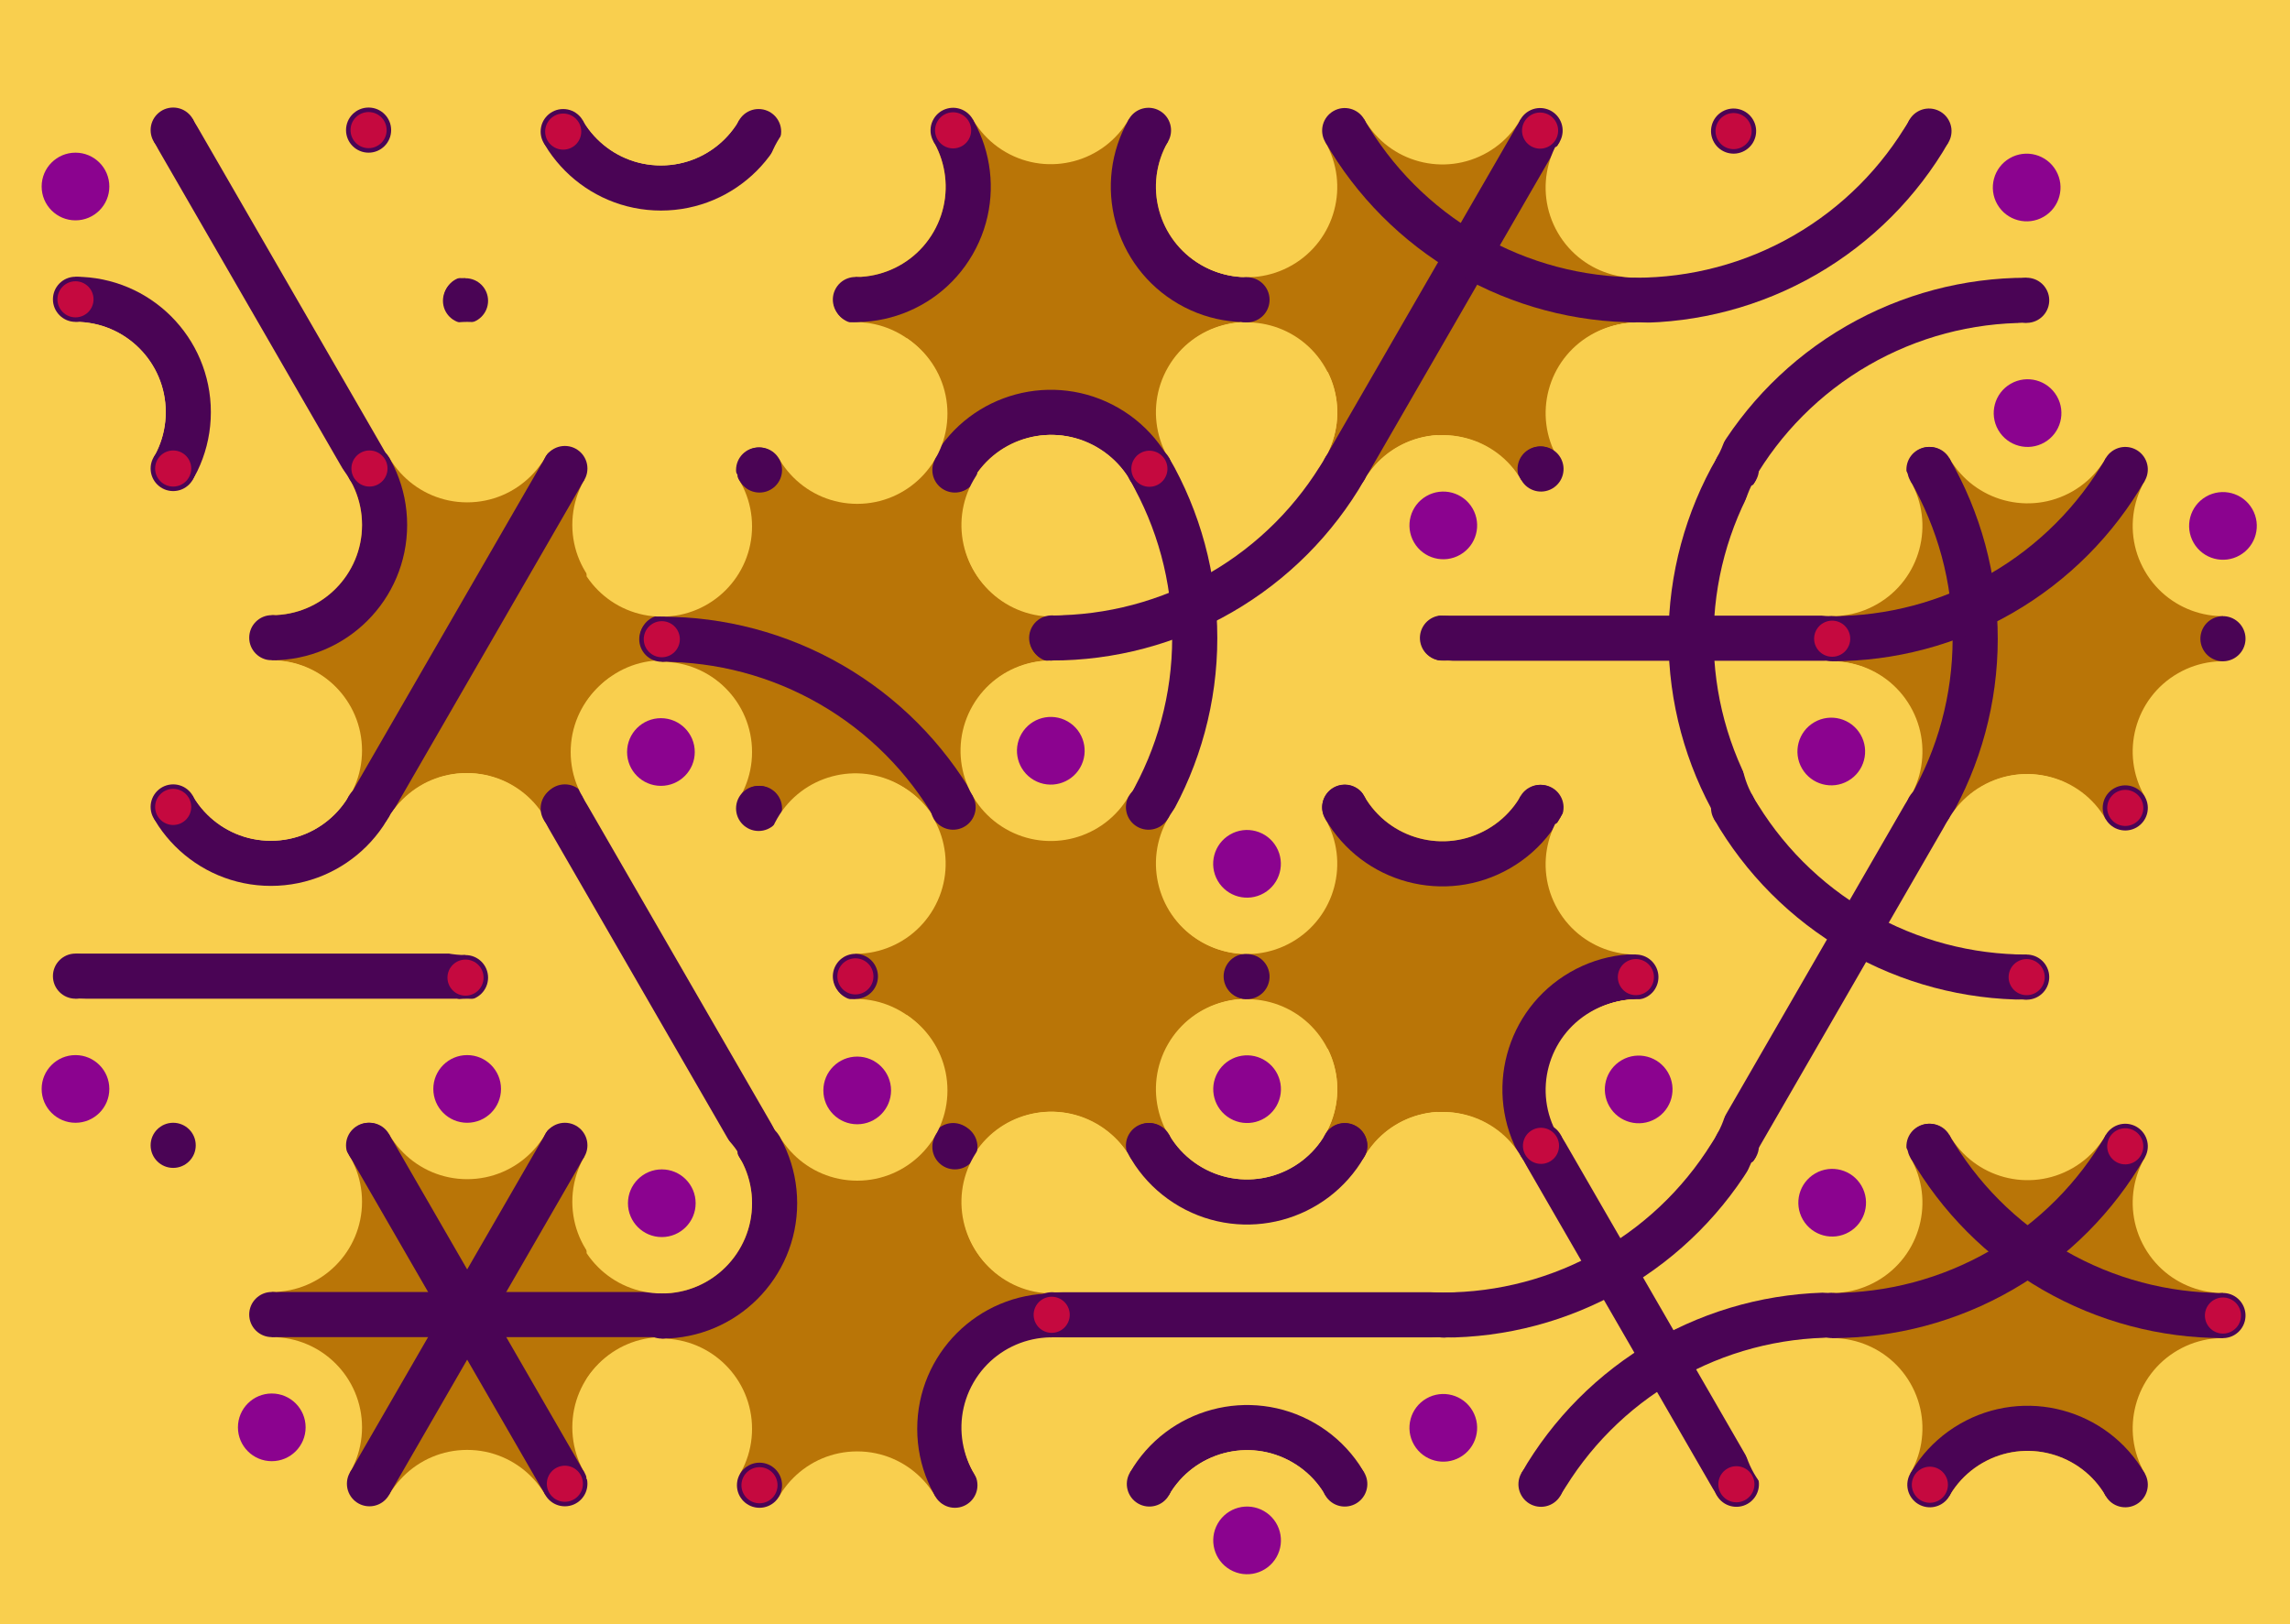 <svg xmlns='http://www.w3.org/2000/svg' width='1015' height='720'><rect width='100%' height='100%' fill='#F9CF4E'/><g transform='translate(0,0)'><g transform='rotate(180 120 133)'><svg fill='none' stroke='none'><defs><clipPath id='hex-0-0'><polygon points='206.54,183.33 119.94,233.33 33.33,183.33 33.33,83.33 119.94,33.33 206.54,83.33'/></clipPath></defs><polygon points='206.54,183.33 119.94,233.33 33.33,183.33 33.33,83.33 119.94,33.33 206.54,83.33' fill='#F9CF4E'/><circle r='133.335' cx='119.935' cy='133.335' fill='#F9CF4E' clip-path='url(#hex-0-0)'/><g stroke='#4A0455' stroke-width='20' clip-path='url(#hex-0-0)'><line x1='163.24' y1='208.33' x2='76.63' y2='58.33'/><g><circle cx='206.54' cy='83.33' stroke='#4A0455' r='50' fill='none'/></g></g><circle cx='206.54' cy='183.33' r='40' fill='#F9CF4E'/><circle cx='206.54' cy='183.33' r='15' fill='#8B038F'/><circle cx='119.94' cy='233.33' r='40' fill='#F9CF4E'/><circle cx='119.94' cy='233.33' r='15' fill='#F9CF4E'/><circle cx='33.33' cy='183.33' r='40' fill='#F9CF4E'/><circle cx='33.33' cy='183.33' r='15' fill='#F9CF4E'/><circle cx='33.33' cy='83.33' r='40' fill='#F9CF4E'/><circle cx='33.33' cy='83.33' r='15' fill='#8B038F'/><circle cx='119.94' cy='33.33' r='40' fill='#F9CF4E'/><circle cx='119.94' cy='33.33' r='15' fill='#F9CF4E'/><circle cx='206.54' cy='83.33' r='40' fill='#F9CF4E'/><circle cx='206.54' cy='83.33' r='15' fill='#F9CF4E'/><circle cx='163.24' cy='208.33' r='10' fill='#4A0455'/><circle cx='163.24' cy='208.33' r='8' fill='#4A0455'/><circle cx='76.63' cy='208.33' r='10' fill='#4A0455'/><circle cx='76.63' cy='208.33' r='8' fill='#C5093F'/><circle cx='33.33' cy='133.33' r='10' fill='#4A0455'/><circle cx='33.33' cy='133.33' r='8' fill='#4A0455'/><circle cx='76.63' cy='58.33' r='10' fill='#4A0455'/><circle cx='76.63' cy='58.33' r='8' fill='#4A0455'/><circle cx='163.24' cy='58.33' r='10' fill='#4A0455'/><circle cx='163.24' cy='58.33' r='8' fill='#C5093F'/><circle cx='206.54' cy='133.33' r='10' fill='#4A0455'/><circle cx='206.54' cy='133.33' r='8' fill='#C5093F'/></svg></g></g><g transform='translate(173,0)'><g transform='rotate(0 120 133)'><svg fill='none' stroke='none'><defs><clipPath id='hex-0-1'><polygon points='206.54,183.33 119.94,233.33 33.33,183.33 33.33,83.33 119.94,33.33 206.54,83.33'/></clipPath></defs><polygon points='206.54,183.33 119.94,233.33 33.33,183.33 33.33,83.33 119.94,33.33 206.54,83.33' fill='#F9CF4E'/><circle r='133.335' cx='119.935' cy='133.335' fill='#F9CF4E' clip-path='url(#hex-0-1)'/><g stroke='#4A0455' stroke-width='20' clip-path='url(#hex-0-1)'><g><circle cx='119.94' cy='33.33' stroke='#4A0455' r='50' fill='none'/></g></g><circle cx='206.54' cy='183.33' r='40' fill='#F9CF4E'/><circle cx='206.54' cy='183.33' r='15' fill='#F9CF4E'/><circle cx='119.94' cy='233.33' r='40' fill='#F9CF4E'/><circle cx='119.94' cy='233.33' r='15' fill='#F9CF4E'/><circle cx='33.33' cy='183.33' r='40' fill='#F9CF4E'/><circle cx='33.33' cy='183.33' r='15' fill='#8B038F'/><circle cx='33.33' cy='83.33' r='40' fill='#F9CF4E'/><circle cx='33.33' cy='83.33' r='15' fill='#F9CF4E'/><circle cx='119.94' cy='33.33' r='40' fill='#F9CF4E'/><circle cx='119.94' cy='33.33' r='15' fill='#F9CF4E'/><circle cx='206.54' cy='83.33' r='40' fill='#F9CF4E'/><circle cx='206.54' cy='83.33' r='15' fill='#8B038F'/><circle cx='163.24' cy='208.33' r='10' fill='#4A0455'/><circle cx='163.24' cy='208.33' r='8' fill='#4A0455'/><circle cx='76.63' cy='208.33' r='10' fill='#4A0455'/><circle cx='76.63' cy='208.33' r='8' fill='#4A0455'/><circle cx='33.33' cy='133.33' r='10' fill='#4A0455'/><circle cx='33.33' cy='133.33' r='8' fill='#4A0455'/><circle cx='76.63' cy='58.33' r='10' fill='#4A0455'/><circle cx='76.63' cy='58.33' r='8' fill='#C5093F'/><circle cx='163.24' cy='58.33' r='10' fill='#4A0455'/><circle cx='163.24' cy='58.33' r='8' fill='#4A0455'/><circle cx='206.54' cy='133.33' r='10' fill='#4A0455'/><circle cx='206.54' cy='133.33' r='8' fill='#4A0455'/></svg></g></g><g transform='translate(346,0)'><g transform='rotate(120 120 133)'><svg fill='none' stroke='none'><defs><clipPath id='hex-0-2'><polygon points='206.54,183.33 119.94,233.33 33.33,183.33 33.33,83.33 119.94,33.33 206.54,83.33'/></clipPath></defs><polygon points='206.54,183.33 119.94,233.33 33.33,183.33 33.33,83.33 119.94,33.33 206.54,83.33' fill='#F9CF4E'/><circle r='133.335' cx='119.935' cy='133.335' fill='#B97507' clip-path='url(#hex-0-2)'/><g stroke='#4A0455' stroke-width='20' clip-path='url(#hex-0-2)'><g><circle cx='119.94' cy='233.33' stroke='#4A0455' r='50' fill='none'/></g><g><circle cx='33.33' cy='83.33' stroke='#4A0455' r='50' fill='none'/></g><g><circle cx='206.54' cy='83.33' stroke='#4A0455' r='50' fill='none'/></g></g><circle cx='206.54' cy='183.33' r='40' fill='#F9CF4E'/><circle cx='206.54' cy='183.33' r='15' fill='#8B038F'/><circle cx='119.94' cy='233.33' r='40' fill='#F9CF4E'/><circle cx='119.94' cy='233.33' r='15' fill='#F9CF4E'/><circle cx='33.33' cy='183.33' r='40' fill='#F9CF4E'/><circle cx='33.33' cy='183.33' r='15' fill='#F9CF4E'/><circle cx='33.33' cy='83.33' r='40' fill='#F9CF4E'/><circle cx='33.33' cy='83.33' r='15' fill='#F9CF4E'/><circle cx='119.94' cy='33.33' r='40' fill='#F9CF4E'/><circle cx='119.94' cy='33.33' r='15' fill='#8B038F'/><circle cx='206.54' cy='83.33' r='40' fill='#F9CF4E'/><circle cx='206.54' cy='83.33' r='15' fill='#F9CF4E'/><circle cx='163.24' cy='208.33' r='10' fill='#4A0455'/><circle cx='163.24' cy='208.33' r='8' fill='#4A0455'/><circle cx='76.63' cy='208.33' r='10' fill='#4A0455'/><circle cx='76.63' cy='208.33' r='8' fill='#C5093F'/><circle cx='33.33' cy='133.33' r='10' fill='#4A0455'/><circle cx='33.33' cy='133.33' r='8' fill='#4A0455'/><circle cx='76.63' cy='58.33' r='10' fill='#4A0455'/><circle cx='76.63' cy='58.33' r='8' fill='#4A0455'/><circle cx='163.24' cy='58.33' r='10' fill='#4A0455'/><circle cx='163.24' cy='58.33' r='8' fill='#4A0455'/><circle cx='206.54' cy='133.33' r='10' fill='#4A0455'/><circle cx='206.54' cy='133.33' r='8' fill='#C5093F'/></svg></g></g><g transform='translate(519,0)'><g transform='rotate(240 120 133)'><svg fill='none' stroke='none'><defs><clipPath id='hex-0-3'><polygon points='206.54,183.33 119.94,233.33 33.33,183.33 33.33,83.33 119.94,33.33 206.54,83.33'/></clipPath></defs><polygon points='206.54,183.33 119.94,233.33 33.33,183.33 33.33,83.33 119.94,33.33 206.54,83.33' fill='#F9CF4E'/><circle r='133.335' cx='119.935' cy='133.335' fill='#B97507' clip-path='url(#hex-0-3)'/><g stroke='#4A0455' stroke-width='20' clip-path='url(#hex-0-3)'><line x1='163.24' y1='208.33' x2='76.63' y2='58.33'/><g><circle cx='206.54' cy='283.32' stroke='#4A0455' r='150' fill='none'/></g></g><circle cx='206.54' cy='183.33' r='40' fill='#F9CF4E'/><circle cx='206.54' cy='183.33' r='15' fill='#F9CF4E'/><circle cx='119.94' cy='233.33' r='40' fill='#F9CF4E'/><circle cx='119.94' cy='233.33' r='15' fill='#F9CF4E'/><circle cx='33.33' cy='183.33' r='40' fill='#F9CF4E'/><circle cx='33.33' cy='183.33' r='15' fill='#8B038F'/><circle cx='33.33' cy='83.33' r='40' fill='#F9CF4E'/><circle cx='33.33' cy='83.33' r='15' fill='#F9CF4E'/><circle cx='119.94' cy='33.33' r='40' fill='#F9CF4E'/><circle cx='119.94' cy='33.33' r='15' fill='#F9CF4E'/><circle cx='206.54' cy='83.33' r='40' fill='#F9CF4E'/><circle cx='206.54' cy='83.33' r='15' fill='#F9CF4E'/><circle cx='163.24' cy='208.33' r='10' fill='#4A0455'/><circle cx='163.24' cy='208.33' r='8' fill='#C5093F'/><circle cx='76.63' cy='208.33' r='10' fill='#4A0455'/><circle cx='76.63' cy='208.33' r='8' fill='#4A0455'/><circle cx='33.33' cy='133.33' r='10' fill='#4A0455'/><circle cx='33.33' cy='133.33' r='8' fill='#4A0455'/><circle cx='76.63' cy='58.33' r='10' fill='#4A0455'/><circle cx='76.63' cy='58.33' r='8' fill='#C5093F'/><circle cx='163.24' cy='58.33' r='10' fill='#4A0455'/><circle cx='163.24' cy='58.33' r='8' fill='#4A0455'/><circle cx='206.54' cy='133.33' r='10' fill='#4A0455'/><circle cx='206.54' cy='133.33' r='8' fill='#4A0455'/></svg></g></g><g transform='translate(692,0)'><g transform='rotate(60 120 133)'><svg fill='none' stroke='none'><defs><clipPath id='hex-0-4'><polygon points='206.54,183.33 119.94,233.33 33.33,183.33 33.33,83.33 119.94,33.33 206.54,83.33'/></clipPath></defs><polygon points='206.54,183.33 119.94,233.33 33.33,183.33 33.33,83.33 119.94,33.33 206.54,83.33' fill='#F9CF4E'/><circle r='133.335' cx='119.935' cy='133.335' fill='#F9CF4E' clip-path='url(#hex-0-4)'/><g stroke='#4A0455' stroke-width='20' clip-path='url(#hex-0-4)'><g><circle cx='293.14' cy='133.33' stroke='#4A0455' r='150' fill='none'/></g><g><circle cx='-53.28' cy='133.33' stroke='#4A0455' r='150' fill='none'/></g></g><circle cx='206.54' cy='183.33' r='40' fill='#F9CF4E'/><circle cx='206.54' cy='183.33' r='15' fill='#8B038F'/><circle cx='119.94' cy='233.33' r='40' fill='#F9CF4E'/><circle cx='119.94' cy='233.33' r='15' fill='#8B038F'/><circle cx='33.33' cy='183.33' r='40' fill='#F9CF4E'/><circle cx='33.33' cy='183.33' r='15' fill='#F9CF4E'/><circle cx='33.33' cy='83.33' r='40' fill='#F9CF4E'/><circle cx='33.33' cy='83.33' r='15' fill='#F9CF4E'/><circle cx='119.94' cy='33.33' r='40' fill='#F9CF4E'/><circle cx='119.94' cy='33.33' r='15' fill='#8B038F'/><circle cx='206.54' cy='83.33' r='40' fill='#F9CF4E'/><circle cx='206.54' cy='83.33' r='15' fill='#F9CF4E'/><circle cx='163.24' cy='208.33' r='10' fill='#4A0455'/><circle cx='163.24' cy='208.33' r='8' fill='#4A0455'/><circle cx='76.63' cy='208.33' r='10' fill='#4A0455'/><circle cx='76.63' cy='208.33' r='8' fill='#4A0455'/><circle cx='33.33' cy='133.33' r='10' fill='#4A0455'/><circle cx='33.33' cy='133.33' r='8' fill='#C5093F'/><circle cx='76.63' cy='58.33' r='10' fill='#4A0455'/><circle cx='76.63' cy='58.33' r='8' fill='#4A0455'/><circle cx='163.24' cy='58.33' r='10' fill='#4A0455'/><circle cx='163.24' cy='58.33' r='8' fill='#4A0455'/><circle cx='206.54' cy='133.33' r='10' fill='#4A0455'/><circle cx='206.54' cy='133.33' r='8' fill='#C5093F'/></svg></g></g><g transform='translate(87,150)'><g transform='rotate(180 120 133)'><svg fill='none' stroke='none'><defs><clipPath id='hex-1-0'><polygon points='206.54,183.33 119.94,233.33 33.33,183.33 33.33,83.33 119.94,33.33 206.54,83.33'/></clipPath></defs><polygon points='206.54,183.33 119.94,233.33 33.33,183.33 33.33,83.33 119.94,33.33 206.54,83.33' fill='#F9CF4E'/><circle r='133.335' cx='119.935' cy='133.335' fill='#B97507' clip-path='url(#hex-1-0)'/><g stroke='#4A0455' stroke-width='20' clip-path='url(#hex-1-0)'><g><circle cx='206.54' cy='183.33' stroke='#4A0455' r='50' fill='none'/></g><line x1='76.63' y1='208.33' x2='163.24' y2='58.33'/></g><circle cx='206.54' cy='183.33' r='40' fill='#F9CF4E'/><circle cx='206.54' cy='183.33' r='15' fill='#F9CF4E'/><circle cx='119.94' cy='233.33' r='40' fill='#F9CF4E'/><circle cx='119.94' cy='233.33' r='15' fill='#F9CF4E'/><circle cx='33.33' cy='183.33' r='40' fill='#F9CF4E'/><circle cx='33.33' cy='183.33' r='15' fill='#8B038F'/><circle cx='33.33' cy='83.33' r='40' fill='#F9CF4E'/><circle cx='33.33' cy='83.33' r='15' fill='#8B038F'/><circle cx='119.94' cy='33.33' r='40' fill='#F9CF4E'/><circle cx='119.94' cy='33.33' r='15' fill='#F9CF4E'/><circle cx='206.54' cy='83.33' r='40' fill='#F9CF4E'/><circle cx='206.54' cy='83.33' r='15' fill='#F9CF4E'/><circle cx='163.24' cy='208.33' r='10' fill='#4A0455'/><circle cx='163.24' cy='208.33' r='8' fill='#C5093F'/><circle cx='76.63' cy='208.33' r='10' fill='#4A0455'/><circle cx='76.63' cy='208.33' r='8' fill='#4A0455'/><circle cx='33.33' cy='133.33' r='10' fill='#4A0455'/><circle cx='33.33' cy='133.33' r='8' fill='#4A0455'/><circle cx='76.63' cy='58.33' r='10' fill='#4A0455'/><circle cx='76.63' cy='58.33' r='8' fill='#4A0455'/><circle cx='163.24' cy='58.33' r='10' fill='#4A0455'/><circle cx='163.24' cy='58.33' r='8' fill='#C5093F'/><circle cx='206.54' cy='133.33' r='10' fill='#4A0455'/><circle cx='206.54' cy='133.33' r='8' fill='#4A0455'/></svg></g></g><g transform='translate(260,150)'><g transform='rotate(0 120 133)'><svg fill='none' stroke='none'><defs><clipPath id='hex-1-1'><polygon points='206.54,183.33 119.94,233.33 33.33,183.33 33.33,83.33 119.94,33.33 206.54,83.33'/></clipPath></defs><polygon points='206.54,183.33 119.94,233.33 33.33,183.33 33.33,83.33 119.94,33.33 206.54,83.33' fill='#F9CF4E'/><circle r='133.335' cx='119.935' cy='133.335' fill='#B97507' clip-path='url(#hex-1-1)'/><g stroke='#4A0455' stroke-width='20' clip-path='url(#hex-1-1)'><g><circle cx='33.33' cy='283.34' stroke='#4A0455' r='150' fill='none'/></g></g><circle cx='206.54' cy='183.33' r='40' fill='#F9CF4E'/><circle cx='206.54' cy='183.33' r='15' fill='#F9CF4E'/><circle cx='119.94' cy='233.33' r='40' fill='#F9CF4E'/><circle cx='119.94' cy='233.33' r='15' fill='#8B038F'/><circle cx='33.33' cy='183.33' r='40' fill='#F9CF4E'/><circle cx='33.33' cy='183.33' r='15' fill='#F9CF4E'/><circle cx='33.33' cy='83.33' r='40' fill='#F9CF4E'/><circle cx='33.33' cy='83.33' r='15' fill='#F9CF4E'/><circle cx='119.94' cy='33.33' r='40' fill='#F9CF4E'/><circle cx='119.94' cy='33.33' r='15' fill='#F9CF4E'/><circle cx='206.54' cy='83.33' r='40' fill='#F9CF4E'/><circle cx='206.54' cy='83.33' r='15' fill='#8B038F'/><circle cx='163.24' cy='208.33' r='10' fill='#4A0455'/><circle cx='163.24' cy='208.33' r='8' fill='#4A0455'/><circle cx='76.63' cy='208.33' r='10' fill='#4A0455'/><circle cx='76.63' cy='208.33' r='8' fill='#4A0455'/><circle cx='33.33' cy='133.33' r='10' fill='#4A0455'/><circle cx='33.33' cy='133.33' r='8' fill='#C5093F'/><circle cx='76.63' cy='58.33' r='10' fill='#4A0455'/><circle cx='76.63' cy='58.33' r='8' fill='#4A0455'/><circle cx='163.24' cy='58.33' r='10' fill='#4A0455'/><circle cx='163.24' cy='58.33' r='8' fill='#4A0455'/><circle cx='206.54' cy='133.33' r='10' fill='#4A0455'/><circle cx='206.54' cy='133.33' r='8' fill='#4A0455'/></svg></g></g><g transform='translate(433,150)'><g transform='rotate(120 120 133)'><svg fill='none' stroke='none'><defs><clipPath id='hex-1-2'><polygon points='206.54,183.33 119.94,233.33 33.33,183.33 33.33,83.33 119.94,33.33 206.54,83.33'/></clipPath></defs><polygon points='206.54,183.33 119.94,233.33 33.33,183.33 33.33,83.33 119.94,33.33 206.54,83.33' fill='#F9CF4E'/><circle r='133.335' cx='119.935' cy='133.335' fill='#F9CF4E' clip-path='url(#hex-1-2)'/><g stroke='#4A0455' stroke-width='20' clip-path='url(#hex-1-2)'><g><circle cx='33.33' cy='283.34' stroke='#4A0455' r='150' fill='none'/></g><g><circle cx='206.54' cy='283.32' stroke='#4A0455' r='150' fill='none'/></g></g><circle cx='206.54' cy='183.33' r='40' fill='#F9CF4E'/><circle cx='206.54' cy='183.33' r='15' fill='#8B038F'/><circle cx='119.94' cy='233.33' r='40' fill='#F9CF4E'/><circle cx='119.94' cy='233.33' r='15' fill='#F9CF4E'/><circle cx='33.33' cy='183.33' r='40' fill='#F9CF4E'/><circle cx='33.33' cy='183.33' r='15' fill='#F9CF4E'/><circle cx='33.33' cy='83.33' r='40' fill='#F9CF4E'/><circle cx='33.33' cy='83.33' r='15' fill='#8B038F'/><circle cx='119.94' cy='33.33' r='40' fill='#F9CF4E'/><circle cx='119.94' cy='33.33' r='15' fill='#F9CF4E'/><circle cx='206.54' cy='83.33' r='40' fill='#F9CF4E'/><circle cx='206.54' cy='83.33' r='15' fill='#F9CF4E'/><circle cx='163.24' cy='208.33' r='10' fill='#4A0455'/><circle cx='163.24' cy='208.33' r='8' fill='#4A0455'/><circle cx='76.63' cy='208.33' r='10' fill='#4A0455'/><circle cx='76.63' cy='208.33' r='8' fill='#C5093F'/><circle cx='33.33' cy='133.33' r='10' fill='#4A0455'/><circle cx='33.33' cy='133.33' r='8' fill='#4A0455'/><circle cx='76.63' cy='58.33' r='10' fill='#4A0455'/><circle cx='76.63' cy='58.33' r='8' fill='#4A0455'/><circle cx='163.24' cy='58.33' r='10' fill='#4A0455'/><circle cx='163.24' cy='58.33' r='8' fill='#C5093F'/><circle cx='206.54' cy='133.33' r='10' fill='#4A0455'/><circle cx='206.54' cy='133.33' r='8' fill='#4A0455'/></svg></g></g><g transform='translate(606,150)'><g transform='rotate(240 120 133)'><svg fill='none' stroke='none'><defs><clipPath id='hex-1-3'><polygon points='206.54,183.33 119.94,233.33 33.33,183.33 33.33,83.33 119.94,33.33 206.54,83.33'/></clipPath></defs><polygon points='206.54,183.33 119.94,233.33 33.33,183.33 33.33,83.33 119.94,33.33 206.54,83.33' fill='#F9CF4E'/><circle r='133.335' cx='119.935' cy='133.335' fill='#F9CF4E' clip-path='url(#hex-1-3)'/><g stroke='#4A0455' stroke-width='20' clip-path='url(#hex-1-3)'><g><circle cx='33.33' cy='283.34' stroke='#4A0455' r='150' fill='none'/></g><line x1='76.63' y1='208.33' x2='163.24' y2='58.33'/></g><circle cx='206.54' cy='183.33' r='40' fill='#F9CF4E'/><circle cx='206.54' cy='183.33' r='15' fill='#F9CF4E'/><circle cx='119.94' cy='233.33' r='40' fill='#F9CF4E'/><circle cx='119.94' cy='233.33' r='15' fill='#8B038F'/><circle cx='33.33' cy='183.33' r='40' fill='#F9CF4E'/><circle cx='33.33' cy='183.33' r='15' fill='#8B038F'/><circle cx='33.33' cy='83.33' r='40' fill='#F9CF4E'/><circle cx='33.33' cy='83.33' r='15' fill='#F9CF4E'/><circle cx='119.94' cy='33.33' r='40' fill='#F9CF4E'/><circle cx='119.94' cy='33.33' r='15' fill='#F9CF4E'/><circle cx='206.54' cy='83.33' r='40' fill='#F9CF4E'/><circle cx='206.54' cy='83.33' r='15' fill='#8B038F'/><circle cx='163.24' cy='208.33' r='10' fill='#4A0455'/><circle cx='163.24' cy='208.33' r='8' fill='#4A0455'/><circle cx='76.63' cy='208.33' r='10' fill='#4A0455'/><circle cx='76.63' cy='208.33' r='8' fill='#4A0455'/><circle cx='33.33' cy='133.33' r='10' fill='#4A0455'/><circle cx='33.33' cy='133.33' r='8' fill='#4A0455'/><circle cx='76.63' cy='58.33' r='10' fill='#4A0455'/><circle cx='76.63' cy='58.33' r='8' fill='#C5093F'/><circle cx='163.24' cy='58.33' r='10' fill='#4A0455'/><circle cx='163.24' cy='58.33' r='8' fill='#4A0455'/><circle cx='206.54' cy='133.33' r='10' fill='#4A0455'/><circle cx='206.54' cy='133.33' r='8' fill='#4A0455'/></svg></g></g><g transform='translate(779,150)'><g transform='rotate(60 120 133)'><svg fill='none' stroke='none'><defs><clipPath id='hex-1-4'><polygon points='206.54,183.33 119.94,233.33 33.33,183.33 33.33,83.33 119.94,33.33 206.54,83.33'/></clipPath></defs><polygon points='206.54,183.33 119.94,233.33 33.33,183.33 33.33,83.33 119.94,33.33 206.54,83.33' fill='#F9CF4E'/><circle r='133.335' cx='119.935' cy='133.335' fill='#B97507' clip-path='url(#hex-1-4)'/><g stroke='#4A0455' stroke-width='20' clip-path='url(#hex-1-4)'><g><circle cx='33.33' cy='283.34' stroke='#4A0455' r='150' fill='none'/></g><g><circle cx='-53.28' cy='133.33' stroke='#4A0455' r='150' fill='none'/></g></g><circle cx='206.54' cy='183.33' r='40' fill='#F9CF4E'/><circle cx='206.54' cy='183.33' r='15' fill='#8B038F'/><circle cx='119.94' cy='233.33' r='40' fill='#F9CF4E'/><circle cx='119.94' cy='233.33' r='15' fill='#F9CF4E'/><circle cx='33.33' cy='183.33' r='40' fill='#F9CF4E'/><circle cx='33.33' cy='183.33' r='15' fill='#F9CF4E'/><circle cx='33.33' cy='83.33' r='40' fill='#F9CF4E'/><circle cx='33.33' cy='83.33' r='15' fill='#8B038F'/><circle cx='119.94' cy='33.33' r='40' fill='#F9CF4E'/><circle cx='119.94' cy='33.33' r='15' fill='#8B038F'/><circle cx='206.54' cy='83.33' r='40' fill='#F9CF4E'/><circle cx='206.54' cy='83.33' r='15' fill='#F9CF4E'/><circle cx='163.24' cy='208.33' r='10' fill='#4A0455'/><circle cx='163.24' cy='208.33' r='8' fill='#4A0455'/><circle cx='76.63' cy='208.33' r='10' fill='#4A0455'/><circle cx='76.63' cy='208.33' r='8' fill='#C5093F'/><circle cx='33.33' cy='133.33' r='10' fill='#4A0455'/><circle cx='33.33' cy='133.33' r='8' fill='#4A0455'/><circle cx='76.63' cy='58.33' r='10' fill='#4A0455'/><circle cx='76.63' cy='58.33' r='8' fill='#4A0455'/><circle cx='163.24' cy='58.33' r='10' fill='#4A0455'/><circle cx='163.24' cy='58.33' r='8' fill='#4A0455'/><circle cx='206.54' cy='133.33' r='10' fill='#4A0455'/><circle cx='206.54' cy='133.33' r='8' fill='#C5093F'/></svg></g></g><g transform='translate(0,300)'><g transform='rotate(180 120 133)'><svg fill='none' stroke='none'><defs><clipPath id='hex-2-0'><polygon points='206.54,183.33 119.94,233.33 33.33,183.33 33.33,83.33 119.94,33.33 206.54,83.33'/></clipPath></defs><polygon points='206.54,183.33 119.94,233.33 33.33,183.33 33.33,83.33 119.94,33.33 206.54,83.33' fill='#F9CF4E'/><circle r='133.335' cx='119.935' cy='133.335' fill='#F9CF4E' clip-path='url(#hex-2-0)'/><g stroke='#4A0455' stroke-width='20' clip-path='url(#hex-2-0)'><g><circle cx='119.94' cy='233.33' stroke='#4A0455' r='50' fill='none'/></g><line x1='33.33' y1='133.33' x2='206.54' y2='133.33'/></g><circle cx='206.54' cy='183.33' r='40' fill='#F9CF4E'/><circle cx='206.54' cy='183.33' r='15' fill='#F9CF4E'/><circle cx='119.94' cy='233.33' r='40' fill='#F9CF4E'/><circle cx='119.94' cy='233.33' r='15' fill='#F9CF4E'/><circle cx='33.33' cy='183.33' r='40' fill='#F9CF4E'/><circle cx='33.33' cy='183.33' r='15' fill='#8B038F'/><circle cx='33.33' cy='83.33' r='40' fill='#F9CF4E'/><circle cx='33.33' cy='83.33' r='15' fill='#F9CF4E'/><circle cx='119.94' cy='33.33' r='40' fill='#F9CF4E'/><circle cx='119.94' cy='33.33' r='15' fill='#F9CF4E'/><circle cx='206.54' cy='83.33' r='40' fill='#F9CF4E'/><circle cx='206.54' cy='83.33' r='15' fill='#8B038F'/><circle cx='163.24' cy='208.33' r='10' fill='#4A0455'/><circle cx='163.24' cy='208.33' r='8' fill='#C5093F'/><circle cx='76.63' cy='208.33' r='10' fill='#4A0455'/><circle cx='76.63' cy='208.33' r='8' fill='#4A0455'/><circle cx='33.33' cy='133.33' r='10' fill='#4A0455'/><circle cx='33.33' cy='133.33' r='8' fill='#4A0455'/><circle cx='76.63' cy='58.33' r='10' fill='#4A0455'/><circle cx='76.63' cy='58.33' r='8' fill='#C5093F'/><circle cx='163.24' cy='58.33' r='10' fill='#4A0455'/><circle cx='163.24' cy='58.33' r='8' fill='#4A0455'/><circle cx='206.54' cy='133.33' r='10' fill='#4A0455'/><circle cx='206.54' cy='133.33' r='8' fill='#4A0455'/></svg></g></g><g transform='translate(173,300)'><g transform='rotate(0 120 133)'><svg fill='none' stroke='none'><defs><clipPath id='hex-2-1'><polygon points='206.54,183.33 119.94,233.33 33.33,183.33 33.33,83.33 119.94,33.33 206.54,83.33'/></clipPath></defs><polygon points='206.54,183.33 119.94,233.33 33.33,183.33 33.33,83.33 119.94,33.33 206.54,83.33' fill='#F9CF4E'/><circle r='133.335' cx='119.935' cy='133.335' fill='#F9CF4E' clip-path='url(#hex-2-1)'/><g stroke='#4A0455' stroke-width='20' clip-path='url(#hex-2-1)'><line x1='163.24' y1='208.33' x2='76.63' y2='58.33'/></g><circle cx='206.54' cy='183.33' r='40' fill='#F9CF4E'/><circle cx='206.54' cy='183.33' r='15' fill='#8B038F'/><circle cx='119.94' cy='233.33' r='40' fill='#F9CF4E'/><circle cx='119.94' cy='233.33' r='15' fill='#8B038F'/><circle cx='33.33' cy='183.33' r='40' fill='#F9CF4E'/><circle cx='33.33' cy='183.33' r='15' fill='#F9CF4E'/><circle cx='33.33' cy='83.33' r='40' fill='#F9CF4E'/><circle cx='33.33' cy='83.33' r='15' fill='#F9CF4E'/><circle cx='119.94' cy='33.33' r='40' fill='#F9CF4E'/><circle cx='119.94' cy='33.33' r='15' fill='#8B038F'/><circle cx='206.54' cy='83.33' r='40' fill='#F9CF4E'/><circle cx='206.54' cy='83.33' r='15' fill='#F9CF4E'/><circle cx='163.24' cy='208.33' r='10' fill='#4A0455'/><circle cx='163.24' cy='208.33' r='8' fill='#4A0455'/><circle cx='76.63' cy='208.33' r='10' fill='#4A0455'/><circle cx='76.63' cy='208.33' r='8' fill='#4A0455'/><circle cx='33.33' cy='133.33' r='10' fill='#4A0455'/><circle cx='33.33' cy='133.33' r='8' fill='#C5093F'/><circle cx='76.63' cy='58.33' r='10' fill='#4A0455'/><circle cx='76.63' cy='58.33' r='8' fill='#4A0455'/><circle cx='163.24' cy='58.33' r='10' fill='#4A0455'/><circle cx='163.24' cy='58.33' r='8' fill='#4A0455'/><circle cx='206.54' cy='133.33' r='10' fill='#4A0455'/><circle cx='206.54' cy='133.33' r='8' fill='#C5093F'/></svg></g></g><g transform='translate(346,300)'><g transform='rotate(120 120 133)'><svg fill='none' stroke='none'><defs><clipPath id='hex-2-2'><polygon points='206.54,183.33 119.94,233.33 33.33,183.33 33.33,83.33 119.94,33.33 206.54,83.33'/></clipPath></defs><polygon points='206.54,183.33 119.94,233.33 33.33,183.33 33.33,83.33 119.94,33.33 206.54,83.33' fill='#F9CF4E'/><circle r='133.335' cx='119.935' cy='133.335' fill='#B97507' clip-path='url(#hex-2-2)'/><circle cx='206.54' cy='183.33' r='40' fill='#F9CF4E'/><circle cx='206.54' cy='183.33' r='15' fill='#F9CF4E'/><circle cx='119.94' cy='233.33' r='40' fill='#F9CF4E'/><circle cx='119.94' cy='233.33' r='15' fill='#F9CF4E'/><circle cx='33.33' cy='183.33' r='40' fill='#F9CF4E'/><circle cx='33.33' cy='183.33' r='15' fill='#8B038F'/><circle cx='33.33' cy='83.33' r='40' fill='#F9CF4E'/><circle cx='33.33' cy='83.33' r='15' fill='#8B038F'/><circle cx='119.94' cy='33.33' r='40' fill='#F9CF4E'/><circle cx='119.94' cy='33.33' r='15' fill='#F9CF4E'/><circle cx='206.54' cy='83.33' r='40' fill='#F9CF4E'/><circle cx='206.54' cy='83.33' r='15' fill='#F9CF4E'/><circle cx='163.24' cy='208.33' r='10' fill='#4A0455'/><circle cx='163.24' cy='208.33' r='8' fill='#C5093F'/><circle cx='76.63' cy='208.33' r='10' fill='#4A0455'/><circle cx='76.63' cy='208.33' r='8' fill='#4A0455'/><circle cx='33.33' cy='133.33' r='10' fill='#4A0455'/><circle cx='33.33' cy='133.33' r='8' fill='#4A0455'/><circle cx='76.63' cy='58.33' r='10' fill='#4A0455'/><circle cx='76.63' cy='58.33' r='8' fill='#4A0455'/><circle cx='163.24' cy='58.33' r='10' fill='#4A0455'/><circle cx='163.24' cy='58.33' r='8' fill='#C5093F'/><circle cx='206.54' cy='133.33' r='10' fill='#4A0455'/><circle cx='206.54' cy='133.33' r='8' fill='#4A0455'/></svg></g></g><g transform='translate(519,300)'><g transform='rotate(240 120 133)'><svg fill='none' stroke='none'><defs><clipPath id='hex-2-3'><polygon points='206.54,183.33 119.94,233.33 33.33,183.33 33.33,83.33 119.94,33.33 206.54,83.33'/></clipPath></defs><polygon points='206.54,183.33 119.94,233.33 33.33,183.33 33.33,83.33 119.94,33.33 206.54,83.33' fill='#F9CF4E'/><circle r='133.335' cx='119.935' cy='133.335' fill='#B97507' clip-path='url(#hex-2-3)'/><g stroke='#4A0455' stroke-width='20' clip-path='url(#hex-2-3)'><g><circle cx='206.54' cy='183.33' stroke='#4A0455' r='50' fill='none'/></g><g><circle cx='33.33' cy='183.33' stroke='#4A0455' r='50' fill='none'/></g></g><circle cx='206.54' cy='183.33' r='40' fill='#F9CF4E'/><circle cx='206.54' cy='183.33' r='15' fill='#F9CF4E'/><circle cx='119.94' cy='233.33' r='40' fill='#F9CF4E'/><circle cx='119.94' cy='233.33' r='15' fill='#8B038F'/><circle cx='33.33' cy='183.33' r='40' fill='#F9CF4E'/><circle cx='33.33' cy='183.33' r='15' fill='#F9CF4E'/><circle cx='33.33' cy='83.33' r='40' fill='#F9CF4E'/><circle cx='33.33' cy='83.33' r='15' fill='#F9CF4E'/><circle cx='119.94' cy='33.33' r='40' fill='#F9CF4E'/><circle cx='119.94' cy='33.33' r='15' fill='#8B038F'/><circle cx='206.54' cy='83.33' r='40' fill='#F9CF4E'/><circle cx='206.54' cy='83.33' r='15' fill='#8B038F'/><circle cx='163.24' cy='208.33' r='10' fill='#4A0455'/><circle cx='163.24' cy='208.33' r='8' fill='#4A0455'/><circle cx='76.63' cy='208.33' r='10' fill='#4A0455'/><circle cx='76.63' cy='208.33' r='8' fill='#4A0455'/><circle cx='33.33' cy='133.33' r='10' fill='#4A0455'/><circle cx='33.33' cy='133.33' r='8' fill='#C5093F'/><circle cx='76.63' cy='58.33' r='10' fill='#4A0455'/><circle cx='76.63' cy='58.33' r='8' fill='#4A0455'/><circle cx='163.24' cy='58.33' r='10' fill='#4A0455'/><circle cx='163.24' cy='58.33' r='8' fill='#4A0455'/><circle cx='206.54' cy='133.33' r='10' fill='#4A0455'/><circle cx='206.54' cy='133.33' r='8' fill='#4A0455'/></svg></g></g><g transform='translate(692,300)'><g transform='rotate(60 120 133)'><svg fill='none' stroke='none'><defs><clipPath id='hex-2-4'><polygon points='206.54,183.33 119.94,233.33 33.33,183.33 33.33,83.33 119.94,33.33 206.54,83.33'/></clipPath></defs><polygon points='206.54,183.33 119.94,233.33 33.33,183.33 33.33,83.33 119.94,33.33 206.54,83.33' fill='#F9CF4E'/><circle r='133.335' cx='119.935' cy='133.335' fill='#F9CF4E' clip-path='url(#hex-2-4)'/><g stroke='#4A0455' stroke-width='20' clip-path='url(#hex-2-4)'><line x1='163.24' y1='208.33' x2='76.63' y2='58.33'/><g><circle cx='33.33' cy='-16.68' stroke='#4A0455' r='150' fill='none'/></g></g><circle cx='206.54' cy='183.33' r='40' fill='#F9CF4E'/><circle cx='206.54' cy='183.33' r='15' fill='#F9CF4E'/><circle cx='119.94' cy='233.33' r='40' fill='#F9CF4E'/><circle cx='119.94' cy='233.33' r='15' fill='#F9CF4E'/><circle cx='33.33' cy='183.33' r='40' fill='#F9CF4E'/><circle cx='33.33' cy='183.33' r='15' fill='#F9CF4E'/><circle cx='33.33' cy='83.33' r='40' fill='#F9CF4E'/><circle cx='33.33' cy='83.33' r='15' fill='#8B038F'/><circle cx='119.94' cy='33.33' r='40' fill='#F9CF4E'/><circle cx='119.94' cy='33.33' r='15' fill='#F9CF4E'/><circle cx='206.54' cy='83.33' r='40' fill='#F9CF4E'/><circle cx='206.54' cy='83.33' r='15' fill='#F9CF4E'/><circle cx='163.24' cy='208.33' r='10' fill='#4A0455'/><circle cx='163.24' cy='208.33' r='8' fill='#C5093F'/><circle cx='76.63' cy='208.33' r='10' fill='#4A0455'/><circle cx='76.63' cy='208.33' r='8' fill='#C5093F'/><circle cx='33.33' cy='133.33' r='10' fill='#4A0455'/><circle cx='33.33' cy='133.33' r='8' fill='#4A0455'/><circle cx='76.63' cy='58.33' r='10' fill='#4A0455'/><circle cx='76.63' cy='58.33' r='8' fill='#4A0455'/><circle cx='163.24' cy='58.33' r='10' fill='#4A0455'/><circle cx='163.24' cy='58.33' r='8' fill='#C5093F'/><circle cx='206.54' cy='133.33' r='10' fill='#4A0455'/><circle cx='206.54' cy='133.33' r='8' fill='#4A0455'/></svg></g></g><g transform='translate(87,450)'><g transform='rotate(180 120 133)'><svg fill='none' stroke='none'><defs><clipPath id='hex-3-0'><polygon points='206.54,183.33 119.94,233.33 33.33,183.33 33.33,83.33 119.94,33.33 206.54,83.33'/></clipPath></defs><polygon points='206.54,183.33 119.94,233.33 33.33,183.33 33.33,83.33 119.94,33.33 206.54,83.33' fill='#F9CF4E'/><circle r='133.335' cx='119.935' cy='133.335' fill='#B97507' clip-path='url(#hex-3-0)'/><g stroke='#4A0455' stroke-width='20' clip-path='url(#hex-3-0)'><line x1='163.24' y1='208.33' x2='76.63' y2='58.33'/><line x1='76.63' y1='208.33' x2='163.24' y2='58.33'/><line x1='33.33' y1='133.33' x2='206.54' y2='133.33'/></g><circle cx='206.54' cy='183.33' r='40' fill='#F9CF4E'/><circle cx='206.54' cy='183.33' r='15' fill='#F9CF4E'/><circle cx='119.94' cy='233.33' r='40' fill='#F9CF4E'/><circle cx='119.94' cy='233.33' r='15' fill='#8B038F'/><circle cx='33.33' cy='183.33' r='40' fill='#F9CF4E'/><circle cx='33.33' cy='183.33' r='15' fill='#F9CF4E'/><circle cx='33.33' cy='83.33' r='40' fill='#F9CF4E'/><circle cx='33.33' cy='83.33' r='15' fill='#F9CF4E'/><circle cx='119.94' cy='33.33' r='40' fill='#F9CF4E'/><circle cx='119.94' cy='33.33' r='15' fill='#F9CF4E'/><circle cx='206.54' cy='83.33' r='40' fill='#F9CF4E'/><circle cx='206.54' cy='83.33' r='15' fill='#8B038F'/><circle cx='163.24' cy='208.33' r='10' fill='#4A0455'/><circle cx='163.24' cy='208.33' r='8' fill='#4A0455'/><circle cx='76.63' cy='208.33' r='10' fill='#4A0455'/><circle cx='76.63' cy='208.33' r='8' fill='#4A0455'/><circle cx='33.33' cy='133.33' r='10' fill='#4A0455'/><circle cx='33.33' cy='133.33' r='8' fill='#4A0455'/><circle cx='76.63' cy='58.33' r='10' fill='#4A0455'/><circle cx='76.63' cy='58.33' r='8' fill='#C5093F'/><circle cx='163.24' cy='58.33' r='10' fill='#4A0455'/><circle cx='163.24' cy='58.33' r='8' fill='#4A0455'/><circle cx='206.54' cy='133.33' r='10' fill='#4A0455'/><circle cx='206.54' cy='133.33' r='8' fill='#4A0455'/></svg></g></g><g transform='translate(260,450)'><g transform='rotate(0 120 133)'><svg fill='none' stroke='none'><defs><clipPath id='hex-3-1'><polygon points='206.54,183.33 119.94,233.33 33.33,183.33 33.33,83.33 119.94,33.33 206.54,83.33'/></clipPath></defs><polygon points='206.54,183.33 119.94,233.33 33.33,183.33 33.33,83.33 119.94,33.33 206.54,83.33' fill='#F9CF4E'/><circle r='133.335' cx='119.935' cy='133.335' fill='#B97507' clip-path='url(#hex-3-1)'/><g stroke='#4A0455' stroke-width='20' clip-path='url(#hex-3-1)'><g><circle cx='206.54' cy='183.33' stroke='#4A0455' r='50' fill='none'/></g><g><circle cx='33.33' cy='83.33' stroke='#4A0455' r='50' fill='none'/></g></g><circle cx='206.54' cy='183.33' r='40' fill='#F9CF4E'/><circle cx='206.54' cy='183.33' r='15' fill='#8B038F'/><circle cx='119.94' cy='233.33' r='40' fill='#F9CF4E'/><circle cx='119.94' cy='233.33' r='15' fill='#F9CF4E'/><circle cx='33.33' cy='183.33' r='40' fill='#F9CF4E'/><circle cx='33.33' cy='183.33' r='15' fill='#F9CF4E'/><circle cx='33.33' cy='83.33' r='40' fill='#F9CF4E'/><circle cx='33.33' cy='83.33' r='15' fill='#8B038F'/><circle cx='119.94' cy='33.33' r='40' fill='#F9CF4E'/><circle cx='119.94' cy='33.33' r='15' fill='#8B038F'/><circle cx='206.54' cy='83.33' r='40' fill='#F9CF4E'/><circle cx='206.54' cy='83.33' r='15' fill='#F9CF4E'/><circle cx='163.24' cy='208.33' r='10' fill='#4A0455'/><circle cx='163.24' cy='208.33' r='8' fill='#4A0455'/><circle cx='76.63' cy='208.33' r='10' fill='#4A0455'/><circle cx='76.63' cy='208.33' r='8' fill='#C5093F'/><circle cx='33.33' cy='133.33' r='10' fill='#4A0455'/><circle cx='33.33' cy='133.33' r='8' fill='#4A0455'/><circle cx='76.63' cy='58.33' r='10' fill='#4A0455'/><circle cx='76.63' cy='58.33' r='8' fill='#4A0455'/><circle cx='163.24' cy='58.33' r='10' fill='#4A0455'/><circle cx='163.24' cy='58.33' r='8' fill='#4A0455'/><circle cx='206.54' cy='133.33' r='10' fill='#4A0455'/><circle cx='206.54' cy='133.33' r='8' fill='#C5093F'/></svg></g></g><g transform='translate(433,450)'><g transform='rotate(120 120 133)'><svg fill='none' stroke='none'><defs><clipPath id='hex-3-2'><polygon points='206.54,183.33 119.94,233.33 33.33,183.33 33.33,83.33 119.94,33.33 206.54,83.33'/></clipPath></defs><polygon points='206.54,183.33 119.94,233.33 33.33,183.33 33.33,83.33 119.94,33.33 206.54,83.33' fill='#F9CF4E'/><circle r='133.335' cx='119.935' cy='133.335' fill='#F9CF4E' clip-path='url(#hex-3-2)'/><g stroke='#4A0455' stroke-width='20' clip-path='url(#hex-3-2)'><line x1='163.24' y1='208.33' x2='76.63' y2='58.33'/><g><circle cx='33.33' cy='183.33' stroke='#4A0455' r='50' fill='none'/></g><g><circle cx='206.54' cy='83.33' stroke='#4A0455' r='50' fill='none'/></g></g><circle cx='206.54' cy='183.33' r='40' fill='#F9CF4E'/><circle cx='206.54' cy='183.33' r='15' fill='#F9CF4E'/><circle cx='119.94' cy='233.33' r='40' fill='#F9CF4E'/><circle cx='119.94' cy='233.33' r='15' fill='#F9CF4E'/><circle cx='33.33' cy='183.33' r='40' fill='#F9CF4E'/><circle cx='33.33' cy='183.33' r='15' fill='#8B038F'/><circle cx='33.33' cy='83.33' r='40' fill='#F9CF4E'/><circle cx='33.33' cy='83.33' r='15' fill='#F9CF4E'/><circle cx='119.94' cy='33.33' r='40' fill='#F9CF4E'/><circle cx='119.94' cy='33.33' r='15' fill='#F9CF4E'/><circle cx='206.54' cy='83.33' r='40' fill='#F9CF4E'/><circle cx='206.54' cy='83.33' r='15' fill='#8B038F'/><circle cx='163.24' cy='208.33' r='10' fill='#4A0455'/><circle cx='163.24' cy='208.33' r='8' fill='#C5093F'/><circle cx='76.63' cy='208.33' r='10' fill='#4A0455'/><circle cx='76.63' cy='208.33' r='8' fill='#4A0455'/><circle cx='33.33' cy='133.33' r='10' fill='#4A0455'/><circle cx='33.33' cy='133.33' r='8' fill='#4A0455'/><circle cx='76.63' cy='58.33' r='10' fill='#4A0455'/><circle cx='76.63' cy='58.33' r='8' fill='#C5093F'/><circle cx='163.24' cy='58.33' r='10' fill='#4A0455'/><circle cx='163.24' cy='58.33' r='8' fill='#4A0455'/><circle cx='206.54' cy='133.33' r='10' fill='#4A0455'/><circle cx='206.54' cy='133.33' r='8' fill='#4A0455'/></svg></g></g><g transform='translate(606,450)'><g transform='rotate(240 120 133)'><svg fill='none' stroke='none'><defs><clipPath id='hex-3-3'><polygon points='206.54,183.33 119.94,233.33 33.33,183.33 33.33,83.33 119.94,33.33 206.54,83.33'/></clipPath></defs><polygon points='206.54,183.33 119.94,233.33 33.33,183.33 33.33,83.33 119.94,33.33 206.54,83.33' fill='#F9CF4E'/><circle r='133.335' cx='119.935' cy='133.335' fill='#F9CF4E' clip-path='url(#hex-3-3)'/><g stroke='#4A0455' stroke-width='20' clip-path='url(#hex-3-3)'><g><circle cx='293.14' cy='133.33' stroke='#4A0455' r='150' fill='none'/></g><g><circle cx='-53.28' cy='133.33' stroke='#4A0455' r='150' fill='none'/></g><line x1='33.33' y1='133.33' x2='206.54' y2='133.33'/></g><circle cx='206.54' cy='183.33' r='40' fill='#F9CF4E'/><circle cx='206.54' cy='183.33' r='15' fill='#8B038F'/><circle cx='119.94' cy='233.33' r='40' fill='#F9CF4E'/><circle cx='119.94' cy='233.33' r='15' fill='#F9CF4E'/><circle cx='33.33' cy='183.33' r='40' fill='#F9CF4E'/><circle cx='33.33' cy='183.33' r='15' fill='#F9CF4E'/><circle cx='33.33' cy='83.33' r='40' fill='#F9CF4E'/><circle cx='33.33' cy='83.33' r='15' fill='#F9CF4E'/><circle cx='119.94' cy='33.33' r='40' fill='#F9CF4E'/><circle cx='119.94' cy='33.33' r='15' fill='#8B038F'/><circle cx='206.54' cy='83.33' r='40' fill='#F9CF4E'/><circle cx='206.54' cy='83.33' r='15' fill='#F9CF4E'/><circle cx='163.24' cy='208.33' r='10' fill='#4A0455'/><circle cx='163.24' cy='208.33' r='8' fill='#4A0455'/><circle cx='76.63' cy='208.33' r='10' fill='#4A0455'/><circle cx='76.63' cy='208.33' r='8' fill='#C5093F'/><circle cx='33.33' cy='133.33' r='10' fill='#4A0455'/><circle cx='33.33' cy='133.33' r='8' fill='#C5093F'/><circle cx='76.63' cy='58.33' r='10' fill='#4A0455'/><circle cx='76.63' cy='58.33' r='8' fill='#4A0455'/><circle cx='163.24' cy='58.33' r='10' fill='#4A0455'/><circle cx='163.24' cy='58.33' r='8' fill='#4A0455'/><circle cx='206.54' cy='133.33' r='10' fill='#4A0455'/><circle cx='206.54' cy='133.33' r='8' fill='#C5093F'/></svg></g></g><g transform='translate(779,450)'><g transform='rotate(60 120 133)'><svg fill='none' stroke='none'><defs><clipPath id='hex-3-4'><polygon points='206.54,183.33 119.94,233.33 33.33,183.33 33.33,83.33 119.94,33.33 206.54,83.33'/></clipPath></defs><polygon points='206.54,183.33 119.94,233.33 33.33,183.33 33.33,83.33 119.94,33.33 206.54,83.33' fill='#F9CF4E'/><circle r='133.335' cx='119.935' cy='133.335' fill='#B97507' clip-path='url(#hex-3-4)'/><g stroke='#4A0455' stroke-width='20' clip-path='url(#hex-3-4)'><g><circle cx='206.54' cy='183.33' stroke='#4A0455' r='50' fill='none'/></g><g><circle cx='-53.28' cy='133.33' stroke='#4A0455' r='150' fill='none'/></g><g><circle cx='33.33' cy='-16.68' stroke='#4A0455' r='150' fill='none'/></g></g><circle cx='206.54' cy='183.33' r='40' fill='#F9CF4E'/><circle cx='206.54' cy='183.33' r='15' fill='#F9CF4E'/><circle cx='119.94' cy='233.33' r='40' fill='#F9CF4E'/><circle cx='119.94' cy='233.33' r='15' fill='#F9CF4E'/><circle cx='33.33' cy='183.33' r='40' fill='#F9CF4E'/><circle cx='33.33' cy='183.33' r='15' fill='#8B038F'/><circle cx='33.33' cy='83.33' r='40' fill='#F9CF4E'/><circle cx='33.33' cy='83.33' r='15' fill='#F9CF4E'/><circle cx='119.94' cy='33.33' r='40' fill='#F9CF4E'/><circle cx='119.94' cy='33.33' r='15' fill='#F9CF4E'/><circle cx='206.54' cy='83.33' r='40' fill='#F9CF4E'/><circle cx='206.54' cy='83.33' r='15' fill='#F9CF4E'/><circle cx='163.24' cy='208.33' r='10' fill='#4A0455'/><circle cx='163.24' cy='208.33' r='8' fill='#C5093F'/><circle cx='76.63' cy='208.33' r='10' fill='#4A0455'/><circle cx='76.63' cy='208.33' r='8' fill='#4A0455'/><circle cx='33.33' cy='133.33' r='10' fill='#4A0455'/><circle cx='33.33' cy='133.33' r='8' fill='#4A0455'/><circle cx='76.63' cy='58.33' r='10' fill='#4A0455'/><circle cx='76.63' cy='58.33' r='8' fill='#C5093F'/><circle cx='163.24' cy='58.33' r='10' fill='#4A0455'/><circle cx='163.24' cy='58.33' r='8' fill='#C5093F'/><circle cx='206.54' cy='133.33' r='10' fill='#4A0455'/><circle cx='206.54' cy='133.33' r='8' fill='#4A0455'/></svg></g></g></svg>